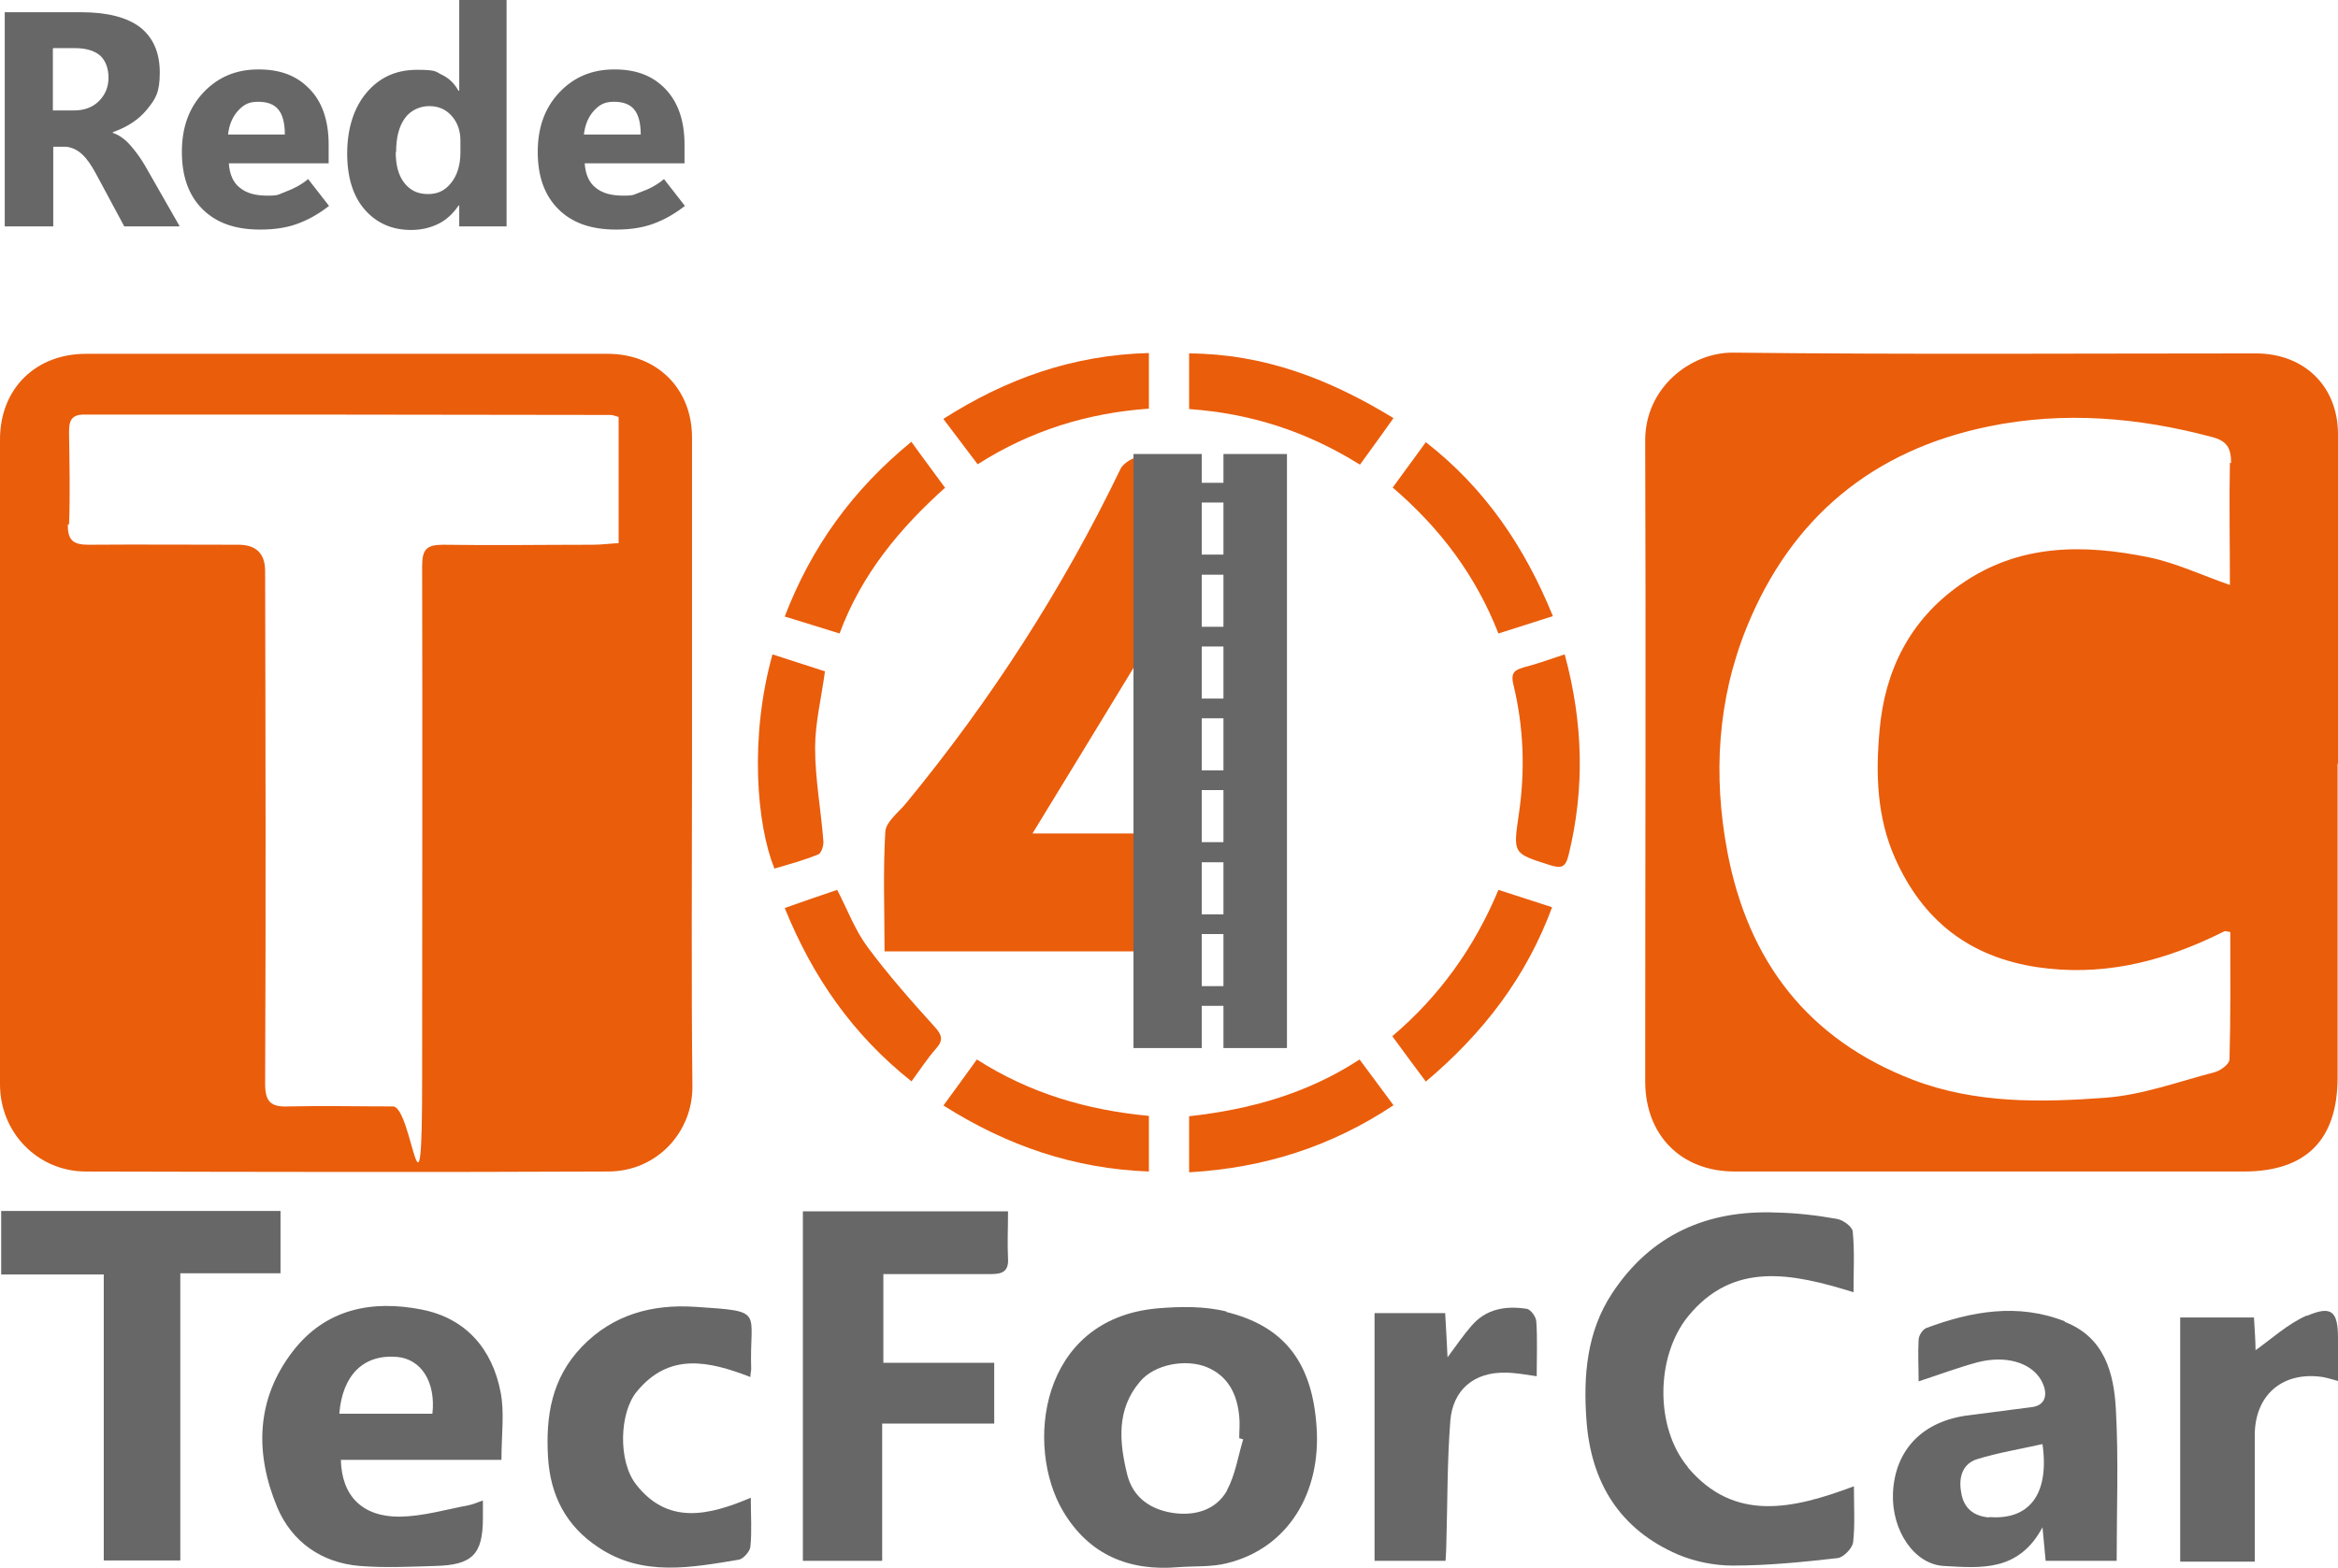 <?xml version="1.0" encoding="UTF-8"?>
<svg id="Layer_2" xmlns="http://www.w3.org/2000/svg" version="1.1" viewBox="0 0 592.6 397.5">
  <!-- Generator: Adobe Illustrator 29.0.1, SVG Export Plug-In . SVG Version: 2.1.0 Build 192)  -->
  <defs>
    <style>
      .st0 {
        fill: #ea5d0b;
      }

      .st1 {
        fill: #676767;
      }
    </style>
  </defs>
  <g id="Layer_1-2">
    <path class="st0" d="M21.6,297c44.2.1,88.4.2,132.5,0,12.5,0,21.5-10.1,21.4-21.6-.3-27.3-.1-54.7-.1-82v-82.5c0-12.4-8.9-21.2-21.4-21.2H22C9.1,89.6,0,98.5,0,111.4c0,54.5,0,109,0,163.5,0,12.2,9.5,22,21.6,22.1h0ZM17.5,133c.3-7.8.1-15.7,0-23.5,0-2.7.5-4.4,3.8-4.4,44.5,0,89,0,133.5.1.5,0,.9.2,2,.5v32c-2.3.1-4.4.4-6.5.4-12.7,0-25.3.2-38,0-4.2,0-5.3,1.2-5.3,5.4.1,43.3,0,86.6,0,129.9s-2.5,7.1-7.4,7.1c-8.8,0-17.7-.2-26.5,0-4.5.2-5.9-1.2-5.9-5.8.2-43.3.1-86.6,0-129.9,0-4.5-2.3-6.7-6.8-6.7-12.7,0-25.3-.1-38,0-3.8,0-5.3-1.1-5.2-5.2h0Z"/>
    <path class="st0" d="M288.7,115.8c-1.3,0-4.1,1.7-4.7,3.1-14.7,30.5-32.9,58.7-54.4,84.8-1.9,2.3-5,4.6-5.2,7.1-.6,9.9-.2,19.8-.2,30.4h64.9v24.5M287.8,211.3h-26.1c8.7-14.2,17.2-28.2,26.1-42.8v42.8h0Z"/>
    <path class="st0" d="M592.6,193.6h0c0-27.8,0-55.7,0-83.5,0-12.2-8.6-20.5-20.8-20.5-44.2,0-88.3.3-132.5-.2-10.8-.1-22.3,8.9-22.3,22.2.2,54.2,0,108.3,0,162.5,0,13.7,9.1,22.9,22.7,22.9h129c15.8,0,23.8-8,23.8-23.9,0-26.5,0-53,0-79.5h0ZM565.2,117.3c-.2,10.3,0,20.6,0,31-7.2-2.5-13.7-5.6-20.5-7-16.6-3.4-33-3.5-47.8,6.9-12.9,9-19.2,21.9-20.5,37-1,10.9-.7,21.9,3.9,32.3,7,15.8,18.8,25.1,36.1,27.7,15.7,2.3,30.2-1,44.3-7.6,1-.5,2.1-1,3.1-1.5.2-.1.6,0,1.5.2,0,10.7.1,21.5-.2,32.3,0,1.1-2.2,2.8-3.7,3.2-9.2,2.4-18.4,5.8-27.8,6.5-16.3,1.2-32.8,1.5-48.6-4.5-26.9-10.3-42-30.3-47.2-58-3.6-19.2-2.5-38.4,4.9-56.7,11.3-27.9,32-45,61.4-51,19-3.9,37.9-2.3,56.6,2.7,3.8,1,4.8,2.8,4.8,6.6h0Z"/>
    <path class="st1" d="M427.8,371.9c-8.3-9.9-8.2-27.9,0-38.1,11.5-14.2,26.5-11,42-6.2,0-5.3.3-10.4-.2-15.4-.1-1.2-2.5-3-4.1-3.2-5-.9-10.2-1.5-15.3-1.6-17.5-.7-31.8,5.6-41.6,20.5-6.4,9.7-7.3,20.8-6.5,32,1.1,15.9,8.4,27.8,23.2,34.2,4.3,1.8,9.2,2.8,13.9,2.8,8.9,0,17.8-.9,26.6-1.9,1.5-.2,3.7-2.5,3.9-4,.5-4.4.2-8.9.2-14.2-15.5,5.8-30.3,9.2-42.1-4.8h0Z"/>
    <path class="st1" d="M310.9,332.5c-5.6-1.4-11.8-1.3-17.6-.8-29.9,2.7-33.6,35.1-23.8,51.5,6.5,10.9,16.6,15.2,29.2,14.1,4.1-.3,8.4,0,12.3-1,15.5-3.8,23.9-17.9,22.7-34.6-1.1-16.3-8.2-25.5-22.9-29.1h0ZM311,377.9c-2.8,4.9-8,6.4-13.4,5.7-5.8-.8-10.4-3.8-11.9-9.8-2-8.2-2.8-16.5,3.3-23.6,3.6-4.3,11.5-5.8,16.9-3.6,5.5,2.3,7.7,7,8.2,12.5.2,1.8,0,3.7,0,5.5.3.1.7.2,1,.3-1.3,4.3-2,9-4.1,12.9h0Z"/>
    <path class="st1" d="M255.4,307.1h-51.9v88.6h20.1v-34.8h28.4v-15.4h-28.1v-22.5c9.4,0,18.4,0,27.4,0,2.9,0,4.4-.8,4.2-4-.2-3.8,0-7.6,0-11.9h0Z"/>
    <path class="st1" d="M71,307H.3v16.1h26v72.5h19.4v-72.8h25.4v-15.8h0Z"/>
    <path class="st1" d="M106.9,332c-12.6-2.5-24.4-.2-32.7,10.6-9.4,12.2-9.6,26-3.9,39.6,3.7,8.7,11.2,14,20.9,14.8,6.3.5,12.7.2,19,0,9.6-.2,12.2-3,12.2-12.2v-4.4c-1.5.5-2.5,1-3.6,1.2-5.8,1.1-11.6,2.8-17.4,2.9-9.6.1-14.8-5.3-15-14.4h40.7c0-6.3.8-11.9-.2-17.1-2.1-11-8.8-18.8-20-21h0ZM109.6,358.4h-23.6c.8-9.9,6.2-15.1,14.6-14.4,6.1.5,9.9,6.3,9,14.4h0Z"/>
    <path class="st1" d="M523.4,335c-11.9-4.7-23.7-2.6-35.2,1.7-.9.4-1.9,1.9-1.9,3-.2,3.4,0,6.9,0,10.5,5.2-1.7,10-3.5,14.8-4.8,7.2-1.9,13.6,0,16.2,4.4,2,3.5,1.2,6.4-2.1,6.9-5.4.7-10.8,1.4-16.2,2.1-11.6,1.4-18.7,8.7-19.2,19.7-.4,9.5,5.4,18.1,12.9,18.5,9.2.5,18.9,1.6,25-9.8.4,4,.6,6.4.8,8.5h18c0-13.1.5-25.8-.2-38.4-.5-9.3-2.9-18.3-13-22.2h0ZM504.2,384.7c-4-.3-6.5-2.4-7.1-6.3-.7-3.7.2-7.3,4.1-8.5,5.2-1.6,10.7-2.5,16.5-3.8,1.8,12.8-3.4,19.3-13.5,18.5Z"/>
    <path class="st1" d="M176.1,331.3c-10.7-.7-20.7,1.9-28.6,10.1-7.7,8-9.2,17.6-8.6,28,.6,9.8,4.6,17.5,12.8,22.9,11.2,7.5,23.5,5.1,35.6,3.1,1.1-.2,2.8-2.1,2.9-3.3.4-3.9.1-7.9.1-12.4-10.8,4.6-21.1,6.9-29.1-3.4-4.6-5.9-4.2-18.2.2-23.5,8.2-10,18.2-7.8,28.8-3.7,0-1,.2-1.5.2-2-.5-15,3.8-14.6-14.2-15.8h0Z"/>
    <path class="st1" d="M584.7,333.5c-4.8,2.1-8.9,5.9-13,8.8,0-2-.2-5-.4-8.3h-18.7v61.9h18.9c0-11.1,0-21.6,0-32,0-10.3,7.1-16.3,17.2-14.8,1.1.2,2.1.5,3.9,1v-10.8c0-6.9-1.6-8.4-7.9-5.7h0Z"/>
    <path class="st1" d="M386.9,331.8c-5.3-.8-10.3,0-14,4.4-2,2.3-3.7,4.8-6,7.9-.2-4.3-.4-7.7-.6-11.2h-17.9v62.8h18c.1-1.9.2-3.2.2-4.5.3-10.3.2-20.6,1-30.9.6-8,6.1-12.5,14-12.3,2.5,0,5.1.5,7.9.9,0-4.9.2-9.4-.1-13.8,0-1.2-1.4-3.1-2.4-3.3h0Z"/>
    <path class="st0" d="M239.2,280.3c16.1,10.2,33.1,16,52,16.7v-14.1c-15.9-1.5-30.3-5.8-43.6-14.3-2.8,3.9-5.5,7.6-8.5,11.7h0Z"/>
    <path class="st0" d="M291.2,103.6v-14.1c-19.3.5-36.1,6.5-52.1,16.7,3.2,4.2,5.9,7.8,8.7,11.5,13.5-8.6,27.9-13,43.4-14.1Z"/>
    <path class="st0" d="M379.8,160.6c4.7-1.5,9.1-2.9,13.8-4.4-7.2-17.7-17.3-32.5-32.2-44.1-2.9,4-5.5,7.5-8.4,11.5,12,10.3,21,22.2,26.8,37h0Z"/>
    <path class="st0" d="M239.5,123.6c-2.9-4-5.5-7.4-8.5-11.6-14.9,12.2-25.3,26.6-32.1,44.3,5,1.5,9.3,2.9,13.9,4.3,5.6-15.1,15.3-26.7,26.8-37h0Z"/>
    <path class="st0" d="M353.2,106c-16.2-9.9-32.8-16.3-51.8-16.4v14.1c15.5,1.1,29.7,5.6,43.3,14.1,2.9-4,5.6-7.7,8.5-11.8h0Z"/>
    <path class="st0" d="M301.4,283v14.2c19-1.1,36-6.5,51.8-17-3-4.1-5.8-7.8-8.6-11.6-13.3,8.7-27.9,12.7-43.3,14.4h0Z"/>
    <path class="st0" d="M385.9,169.3c-2.5.7-2.9,1.8-2.3,4.3,2.6,10.7,3,21.6,1.4,32.6-1.5,10.3-1.6,10.1,7.8,13.1,2.9.9,4,.7,4.8-2.6,4.1-16.8,3.7-33.4-1-50.8-3.9,1.3-7.3,2.5-10.8,3.4h0Z"/>
    <path class="st0" d="M231,274.2c2.2-3,4-5.8,6.2-8.3,2-2.2,1.6-3.5-.4-5.7-5.9-6.5-11.7-13.1-16.9-20.1-3.2-4.3-5.1-9.5-7.7-14.5-4.5,1.5-8.8,3-13.3,4.6,7.1,17.5,17.2,32.1,32.2,44h0Z"/>
    <path class="st0" d="M352.9,262.7c2.9,4,5.6,7.6,8.5,11.5,14.7-12.4,25.5-26.6,32-44.2-4.7-1.5-9-2.9-13.6-4.4-6.1,14.6-14.9,26.9-26.9,37.1Z"/>
    <path class="st0" d="M208.7,213.3c-.6-7.9-2.1-15.8-2.1-23.7,0-6.3,1.6-12.7,2.5-19.4-4.3-1.4-8.6-2.8-13.3-4.3-5.9,21.1-4,43.3.5,54.3,3.7-1.1,7.5-2.1,11.1-3.6.8-.3,1.4-2.3,1.3-3.4Z"/>
    <path class="st1" d="M310.1,115.1v7.3h-5.5v-7.3h-17.3v150.6h17.3v-10.7h5.5v10.7h16.1V115.1h-16.1ZM310.1,250h-5.5v-13.2h5.5v13.2ZM310.1,231.8h-5.5v-13.2h5.5v13.2ZM310.1,213.5h-5.5v-13.2h5.5v13.2ZM310.1,195.3h-5.5v-13.2h5.5v13.2ZM310.1,177.1h-5.5v-13.2h5.5v13.2ZM310.1,158.9h-5.5v-13.2h5.5v13.2ZM310.1,140.6h-5.5v-13.2h5.5v13.2Z"/>
  </g>
  <path class="st1" d="M45.4,57.4h-13.9l-7.2-13.4c-1.2-2.2-2.3-3.8-3.5-4.9s-2.5-1.7-4-1.9h-3.3v20.2H1.2V3.1h19.4c6.6,0,11.6,1.3,14.9,3.8,3.3,2.6,5,6.4,5,11.5s-1.1,6.7-3.2,9.3c-2.1,2.6-5,4.5-8.7,5.8v.2c1.6.5,3.1,1.6,4.5,3.2,1.4,1.6,2.6,3.3,3.6,5l8.8,15.4h0ZM13.4,12.3v15.7h5.3c2.7,0,4.8-.8,6.4-2.4s2.4-3.6,2.4-5.9-.7-4.3-2.1-5.6c-1.4-1.2-3.5-1.9-6.4-1.9h-5.5,0Z"/>
  <path class="st1" d="M83.3,41.4h-25.3c.2,2.8,1.1,4.9,2.8,6.2,1.7,1.4,4,2,7,2s2.7-.3,4.6-1,3.9-1.7,5.7-3.2l5.3,6.8c-2.7,2.1-5.4,3.6-8.2,4.6-2.8,1-5.9,1.4-9.3,1.4-6.3,0-11.1-1.7-14.6-5.2-3.5-3.5-5.2-8.3-5.2-14.5s1.8-11.2,5.5-15.1c3.7-3.9,8.3-5.8,13.9-5.8s9.7,1.6,12.9,4.9c3.2,3.2,4.9,8,4.9,14.1v4.7h0ZM72.2,34.1c0-3-.6-5.1-1.7-6.4-1.1-1.3-2.8-1.9-5.1-1.9s-3.6.7-5,2.2c-1.4,1.5-2.3,3.5-2.6,6.1h14.3Z"/>
  <path class="st1" d="M116.3,52c-1.4,2.1-3.1,3.7-5.1,4.7-2,1-4.3,1.6-7,1.6-4.8,0-8.7-1.7-11.7-5.1-3-3.4-4.5-8.2-4.5-14.3s1.6-11.5,4.9-15.4c3.3-3.9,7.5-5.8,12.8-5.8s4.6.5,6.4,1.3c1.8.9,3.1,2.2,4.1,4h.2V0h12v57.4h-12v-5.3h-.2,0ZM100.3,38.5c0,3.4.7,6,2.2,7.9s3.4,2.8,6,2.8,4.4-1,5.9-2.9c1.5-1.9,2.3-4.5,2.3-7.7v-2.9c0-2.5-.7-4.6-2.2-6.3-1.5-1.7-3.4-2.5-5.7-2.5s-4.7,1-6.2,3.1-2.2,4.9-2.2,8.6h0Z"/>
  <path class="st1" d="M173.5,41.4h-25.3c.2,2.8,1.1,4.9,2.8,6.2,1.7,1.4,4,2,7,2s2.6-.3,4.6-1,3.9-1.7,5.7-3.2l5.3,6.8c-2.7,2.1-5.4,3.6-8.2,4.6-2.8,1-5.9,1.4-9.3,1.4-6.3,0-11.1-1.7-14.6-5.2-3.5-3.5-5.2-8.3-5.2-14.5s1.8-11.2,5.5-15.1c3.7-3.9,8.3-5.8,13.9-5.8s9.7,1.6,12.9,4.9,4.9,8,4.9,14.1v4.7h0ZM162.4,34.1c0-3-.6-5.1-1.7-6.4s-2.8-1.9-5.1-1.9-3.6.7-5,2.2c-1.4,1.5-2.3,3.5-2.6,6.1h14.3Z"/>
</svg>